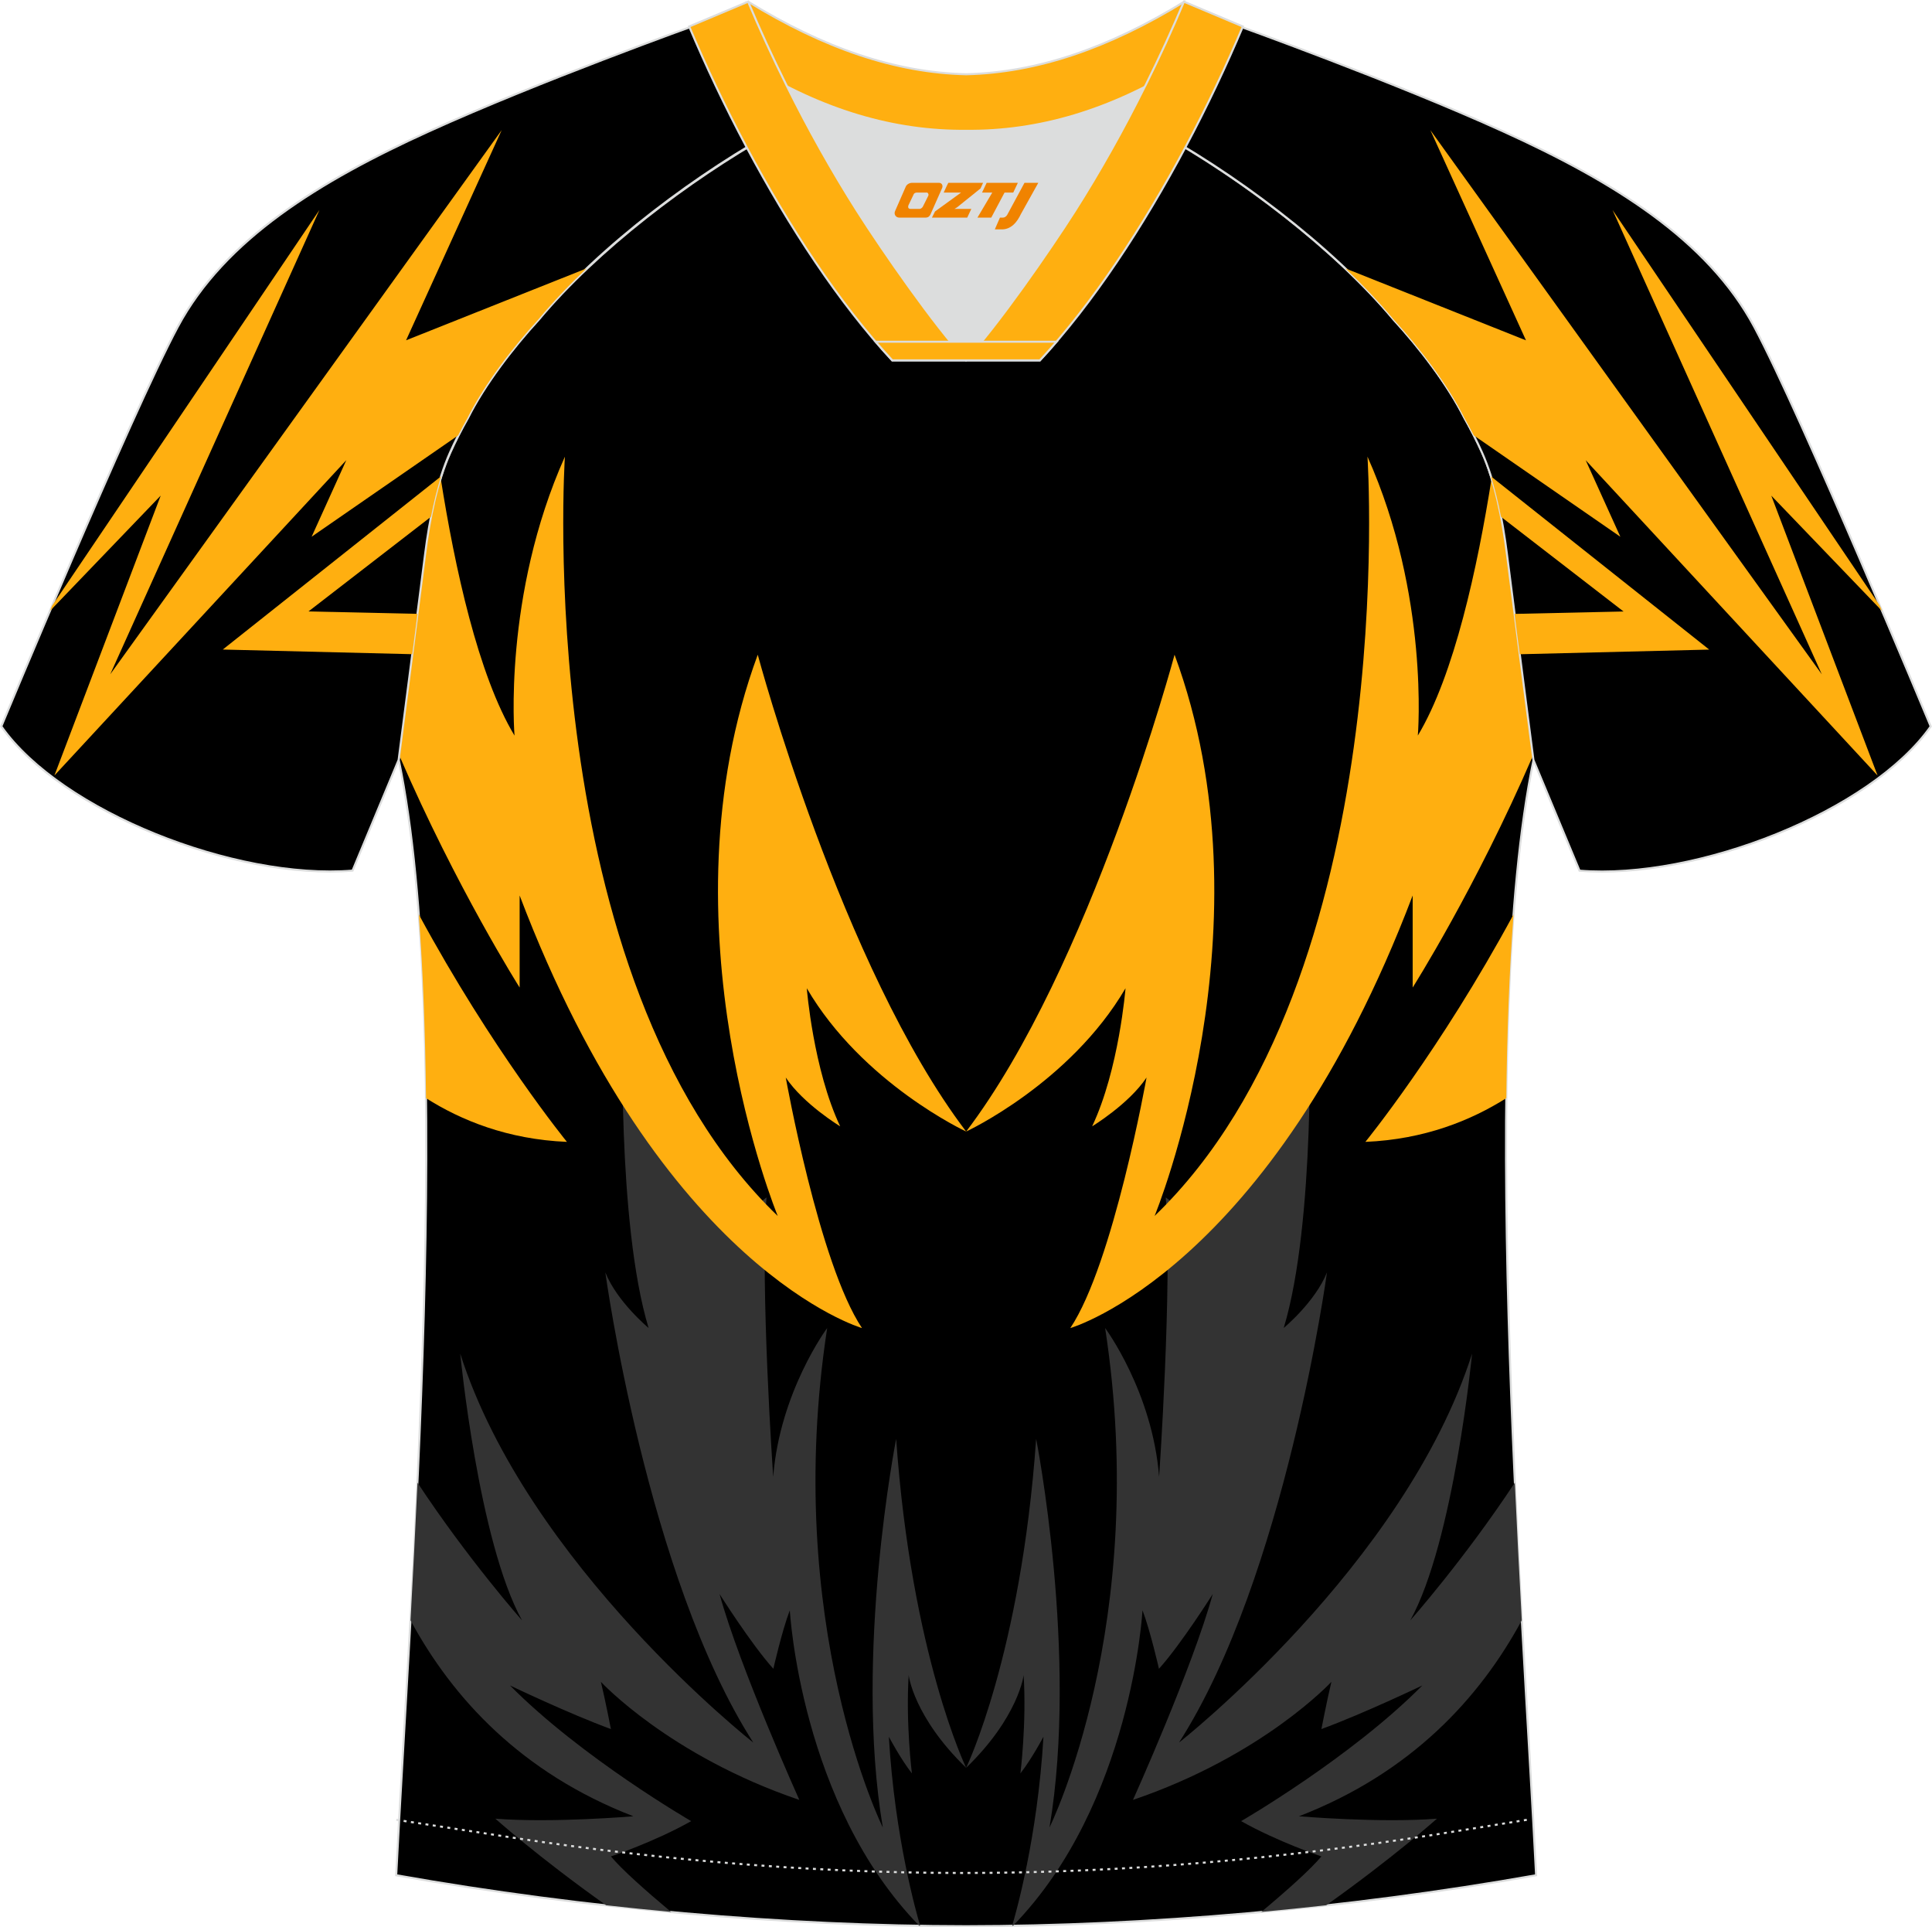 <?xml version="1.0" encoding="utf-8"?>
<!-- Generator: Adobe Illustrator 24.0.1, SVG Export Plug-In . SVG Version: 6.00 Build 0)  -->
<svg xmlns="http://www.w3.org/2000/svg" xmlns:xlink="http://www.w3.org/1999/xlink" version="1.1" id="图层_1" x="0px" y="0px" width="374px" height="373px" viewBox="0 0 377.8 376.85" enable-background="new 0 0 377.8 376.85" xml:space="preserve">
<g>
	<path fill-rule="evenodd" clip-rule="evenodd" stroke="#DCDDDD" stroke-width="0.4" stroke-miterlimit="22.926" d="   M294.73,108.46c1.28,10.29,4.9,38.13,5.17,40.13c-10.98,53.14-2.21,163.99,0.5,218.09c-37.22,6.59-76.26,9.94-111.47,9.97   c-35.21-0.03-74.25-3.37-111.47-9.97c2.71-54.1,11.48-164.95,0.5-218.09c0.26-2,3.87-29.84,5.17-40.13   c0.86-6.86,2.34-14.22,4.89-19.9c1.02-2.28,2.17-4.53,3.44-6.77c3.3-6.59,8.87-13.82,13.84-19.23   c11.33-13.59,29.35-27.33,45.24-36.26c0.97-0.55-1.03-15.57-0.07-16.09c3.98,3.35,25.47,3.29,30.67,6.19l-2.68,0.69   c6.17,2.85,13.13,4.29,19.93,4.3c6.82-0.02-2.76-1.45,3.4-4.31l5.75-2.54c5.2-2.89,16.38-2.3,20.37-5.64   c0.74,0.39-1.98,16.6-1.23,17.03c16.05,8.92,34.42,22.85,45.91,36.63c4.98,5.42,10.56,12.64,13.85,19.23   c1.26,2.24,2.42,4.51,3.44,6.77C292.39,94.26,293.87,101.62,294.73,108.46z"/>
	<g>
		<path fill-rule="evenodd" clip-rule="evenodd" fill="#333333" d="M188.93,345.67c0,0,10.72-22.13,13.69-64.32    c0,0,8.31,42.23,2.61,75.99c0,0,19.76-39.87,10.88-97.66c0,0,9.26,12.46,10.56,29.1c0,0,2.6-37.54,1.3-54.64    c0,0,3.46,2.4,6.34,7.13c0,0,19.37-23.41,21.75-42.23c0,0,1.23,39.98-5.02,60.63c0,0,6.17-5.12,8.46-10.87    c0,0-8.11,59.46-28.94,91.94c0,0,44.11-34.64,57.32-76.06c0,0-3.56,36.75-12.09,52.17c0,0,10.58-11.96,20.45-26.93    c0.42,9.23,0.89,18.26,1.36,26.92c-8.21,15.17-21.63,29.83-43.58,38.31c0,0,15.85,1.35,26.99,0.47c0,0-8.39,7.5-21.65,16.93    c-4.24,0.47-8.47,0.91-12.7,1.3c5.22-4.36,9.64-8.33,11.75-10.85c0,0-8.5-2.84-15.7-6.9c0,0,21.44-12.39,35.44-26.53    c0,0-11.43,5.48-19.74,8.53c0,0,1.11-5.72,1.96-9.24c0,0-13.33,14.43-38.81,23.09c0,0,11.7-25.99,15.6-40.26    c0,0-6.11,9.71-10.52,14.62c0,0-1.7-7.48-3.22-11.44c0,0-2.07,37.84-25.31,61.68h-0.18c0.65-2.18,4.96-17.14,6.12-36.95    c0,0-2.27,4.3-4.51,7.17c0,0,1.23-9.78,0.63-19.25C200.2,327.55,199.17,335.77,188.93,345.67z"/>
		<g>
			<path fill-rule="evenodd" clip-rule="evenodd" fill="#FFAF10" d="M229.69,128.02c0,0-16.39,61.16-40.76,93.24     c0,0,20.28-9.41,31.17-28.02c0,0-1.27,15.9-6.53,27c0,0,7.16-4.33,10.64-9.54c0,0-6.49,36.41-14.91,48.99     c0,0,39.11-11.26,66.96-84.59c0,0,0,9.81,0,18c0,0,12.34-19.45,23.52-45.34c-0.67-5.12-3.87-29.76-5.06-39.3     c-0.63-4.98-1.58-10.24-3.02-14.93c-2.75,17.41-7.32,38.48-14.43,50.3c0,0,2.32-27.34-9.85-54.54c0,0,6.75,101.91-41.63,148.47     C225.79,237.76,249.22,180.92,229.69,128.02z"/>
			<path fill-rule="evenodd" clip-rule="evenodd" fill="#FFAF10" d="M267.01,223.28c0,0,14.59-17.87,28.98-44.49     c-0.84,11.13-1.28,23.26-1.42,35.94C287.74,219.05,278.59,222.8,267.01,223.28z"/>
		</g>
		<path fill-rule="evenodd" clip-rule="evenodd" fill="#333333" d="M188.93,345.67c0,0-10.72-22.13-13.69-64.32    c0,0-8.31,42.23-2.61,75.99c0,0-19.75-39.87-10.88-97.66c0,0-9.26,12.46-10.56,29.1c0,0-2.6-37.54-1.3-54.64    c0,0-3.46,2.4-6.34,7.13c0,0-19.37-23.41-21.75-42.23c0,0-1.23,39.98,5.02,60.63c0,0-6.17-5.12-8.46-10.87    c0,0,8.11,59.46,28.94,91.94c0,0-44.11-34.64-57.32-76.06c0,0,3.56,36.75,12.09,52.17c0,0-10.58-11.96-20.45-26.93    c-0.42,9.23-0.89,18.26-1.36,26.92c8.21,15.17,21.63,29.83,43.58,38.31c0,0-15.85,1.35-26.99,0.47c0,0,8.39,7.51,21.66,16.93    c4.24,0.47,8.47,0.91,12.7,1.3c-5.22-4.37-9.65-8.33-11.76-10.85c0,0,8.5-2.84,15.7-6.9c0,0-21.44-12.39-35.44-26.53    c0,0,11.43,5.48,19.74,8.53c0,0-1.11-5.72-1.96-9.24c0,0,13.33,14.43,38.81,23.09c0,0-11.7-25.99-15.6-40.26    c0,0,6.11,9.71,10.52,14.62c0,0,1.7-7.48,3.22-11.44c0,0,2.07,37.84,25.31,61.68h0.18c-0.65-2.18-4.96-17.14-6.12-36.95    c0,0,2.27,4.3,4.51,7.17c0,0-1.23-9.78-0.63-19.25C177.66,327.55,178.68,335.77,188.93,345.67z"/>
		<g>
			<path fill-rule="evenodd" clip-rule="evenodd" fill="#FFAF10" d="M148.17,128.02c0,0,16.39,61.16,40.76,93.24     c0,0-20.28-9.41-31.17-28.02c0,0,1.27,15.9,6.53,27c0,0-7.16-4.33-10.64-9.54c0,0,6.49,36.41,14.91,48.99     c0,0-39.11-11.26-66.96-84.59c0,0,0,9.81,0,18c0,0-12.34-19.45-23.52-45.34c0.67-5.13,3.86-29.75,5.06-39.29     c0.62-4.98,1.58-10.23,3.03-14.9c2.75,17.41,7.32,38.46,14.43,50.27c0,0-2.32-27.34,9.85-54.54c0,0-6.75,101.91,41.63,148.47     C152.07,237.76,128.63,180.92,148.17,128.02z"/>
			<path fill-rule="evenodd" clip-rule="evenodd" fill="#FFAF10" d="M110.85,223.28c0,0-14.59-17.87-28.98-44.49     c0.84,11.13,1.28,23.26,1.42,35.94C90.12,219.06,99.27,222.8,110.85,223.28z"/>
		</g>
	</g>
	<path fill-rule="evenodd" clip-rule="evenodd" stroke="#DCDDDD" stroke-width="0.4" stroke-miterlimit="22.926" d="   M224.4,24.61c7.16-6.02,12.6-12.69,17.18-19.76c0,0,30.97,11.11,52.36,20.84c21.39,9.71,39.97,21.1,49.15,38.26   s34.49,78.09,34.49,78.09c-11.69,16.65-45.76,30.06-68.69,28.21l-9.01-21.64c0,0-3.84-29.57-5.18-40.25   c-0.86-6.86-2.34-14.22-4.89-19.9c-1.02-2.28-2.17-4.53-3.44-6.77c-3.3-6.59-8.87-13.82-13.84-19.23   C260.51,48.03,240.94,33.44,224.4,24.61z"/>
	<g>
		<path fill-rule="evenodd" clip-rule="evenodd" fill="#FFAF10" d="M315.35,41.06l52.28,77.38l0.45,1.05L346.4,96.92l20.79,54.73    L310.1,89.99l6.78,14.97l-28.66-19.82c-0.59-1.15-1.2-2.3-1.85-3.45c-3.3-6.59-8.87-13.82-13.84-19.23    c-2.78-3.34-5.97-6.69-9.42-9.97l35.31,14.06l-18.7-41.1l76.56,106.41L315.35,41.06z"/>
		<path fill-rule="evenodd" clip-rule="evenodd" fill="#FFAF10" d="M291.57,93.15l42.69,33.87l-37.06,0.91l-1.02-7.89l21.32-0.47    l-23.96-18.51C293.01,98.33,292.37,95.66,291.57,93.15z"/>
	</g>
	<path fill-rule="evenodd" clip-rule="evenodd" stroke="#DCDDDD" stroke-width="0.4" stroke-miterlimit="22.926" d="   M153.41,24.6c-7.16-6.02-12.6-12.69-17.18-19.76c0,0-30.97,11.11-52.36,20.84c-21.39,9.71-39.97,21.1-49.15,38.26   S0.23,142.03,0.23,142.03c11.69,16.65,45.76,30.06,68.69,28.21l9.01-21.64c0,0,3.84-29.57,5.18-40.25   c0.86-6.86,2.34-14.22,4.89-19.9c1.02-2.28,2.17-4.53,3.44-6.77c3.3-6.59,8.87-13.82,13.84-19.23   C117.3,48.02,136.87,33.43,153.41,24.6z"/>
	<g>
		<path fill-rule="evenodd" clip-rule="evenodd" fill="#FFAF10" d="M62.45,41.05l-52.28,77.38l-0.45,1.05L31.4,96.91l-20.79,54.73    L67.7,89.98l-6.78,14.97l28.65-19.81c0.59-1.15,1.2-2.3,1.85-3.45c3.3-6.59,8.87-13.82,13.84-19.23c2.78-3.34,5.97-6.69,9.42-9.97    L79.39,66.54l18.7-41.1L21.53,131.85L62.45,41.05z"/>
		<path fill-rule="evenodd" clip-rule="evenodd" fill="#FFAF10" d="M86.23,93.14l-42.69,33.87l37.06,0.91l1.02-7.89l-21.32-0.47    l23.96-18.51C84.79,98.32,85.44,95.65,86.23,93.14z"/>
	</g>
	<path fill="none" stroke="#DCDDDD" stroke-width="0.4" stroke-miterlimit="22.926" stroke-dasharray="0.576,0.864" d="   M77.49,355.84c1.32,0.21,15.31,2.33,16.63,2.54c31.24,5.01,62.64,7.86,94.34,7.86c31.19,0,62.1-2.76,92.84-7.61   c1.82-0.28,16.31-2.62,18.13-2.92"/>
	
		<path fill-rule="evenodd" clip-rule="evenodd" fill="#FFAF10" stroke="#DCDDDD" stroke-width="0.4" stroke-miterlimit="22.926" d="   M146.98,13.02c13.84,8.53,27.84,12.71,41.97,12.56c14.14,0.15,28.13-4.02,41.97-12.56c1.77-7.04,0.69-12.7,0.69-12.7   c-14.79,9.06-28.74,13.87-42.67,14.2c-13.92-0.31-27.88-5.13-42.67-14.2C146.28,0.32,145.2,5.98,146.98,13.02z"/>
	<path fill-rule="evenodd" clip-rule="evenodd" fill="#DCDDDD" d="M220.47,18.63c-10.43,4.75-20.93,7.07-31.52,6.96   c-10.59,0.11-21.09-2.2-31.52-6.96c-1.17-0.54-2.35-1.1-3.52-1.7c4.15,8.33,8.79,16.64,13.75,24.44   c4.93,7.76,14.96,22.22,21.28,29.04l-0.04,0.06c6.32-6.83,16.34-21.29,21.28-29.04c4.96-7.8,9.61-16.11,13.75-24.44l0.02-0.04   C222.8,17.54,221.64,18.09,220.47,18.63z"/>
	
		<path fill-rule="evenodd" clip-rule="evenodd" fill="#FFAF10" stroke="#DCDDDD" stroke-width="0.4" stroke-miterlimit="22.926" d="   M153.74,16.58c-2.71-5.46-5.22-10.93-7.45-16.25l-11.53,4.85c3.24,7.68,7.01,15.67,11.18,23.51c8.31,15.61,18.2,30.67,28.53,41.78   h14.44l0.04-0.06c-6.32-6.83-16.34-21.29-21.28-29.04c-4.96-7.8-9.61-16.11-13.75-24.44C153.86,16.81,153.8,16.69,153.74,16.58z"/>
	
		<path fill-rule="evenodd" clip-rule="evenodd" fill="#FFAF10" stroke="#DCDDDD" stroke-width="0.4" stroke-miterlimit="22.926" d="   M224.07,16.58c2.71-5.46,5.22-10.93,7.45-16.25l11.53,4.85c-3.24,7.68-7.01,15.67-11.18,23.51c-8.31,15.61-18.19,30.67-28.53,41.78   h-14.45l-0.04-0.06c6.32-6.83,16.33-21.29,21.28-29.04c4.96-7.8,9.61-16.11,13.75-24.44C223.96,16.81,224.01,16.69,224.07,16.58z"/>
	
		<path fill-rule="evenodd" clip-rule="evenodd" fill="#FFAF10" stroke="#DCDDDD" stroke-width="0.4" stroke-miterlimit="22.926" d="   M188.91,70.46h14.45c1.09-1.17,2.17-2.39,3.25-3.64h-14.54h-0.09h-6.12h-14.63c1.08,1.25,2.16,2.47,3.25,3.64H188.91z"/>
	
</g>
<g>
	<path fill="#F08300" d="M200.34,35.75l-3.4,6.3c-0.2,0.3-0.5,0.5-0.8,0.5h-0.6l-1,2.3h1.2c2,0.1,3.2-1.5,3.9-3L203.04,35.75h-2.5L200.34,35.75z"/>
	<polygon fill="#F08300" points="193.14,35.75 ,199.04,35.75 ,198.14,37.65 ,196.44,37.65 ,193.84,42.55 ,191.14,42.55 ,194.04,37.65 ,192.04,37.65 ,192.94,35.75"/>
	<polygon fill="#F08300" points="187.14,40.85 ,186.64,40.85 ,187.14,40.55 ,191.74,36.85 ,192.24,35.75 ,185.44,35.75 ,185.14,36.35 ,184.54,37.65 ,187.34,37.65 ,187.94,37.65 ,182.84,41.35    ,182.24,42.55 ,188.84,42.55 ,189.14,42.55 ,189.94,40.85"/>
	<path fill="#F08300" d="M183.64,35.75H178.34C177.84,35.75,177.34,36.05,177.14,36.45L175.04,41.25C174.74,41.85,175.14,42.55,175.84,42.55h5.2c0.4,0,0.7-0.2,0.9-0.6L184.24,36.75C184.44,36.25,184.14,35.75,183.64,35.75z M181.54,38.25L180.44,40.45C180.24,40.75,179.94,40.85,179.84,40.85l-1.8,0C177.84,40.85,177.44,40.75,177.64,40.15l1-2.1c0.1-0.3,0.4-0.4,0.7-0.4h1.9   C181.44,37.65,181.64,37.95,181.54,38.25z"/>
</g>
</svg>